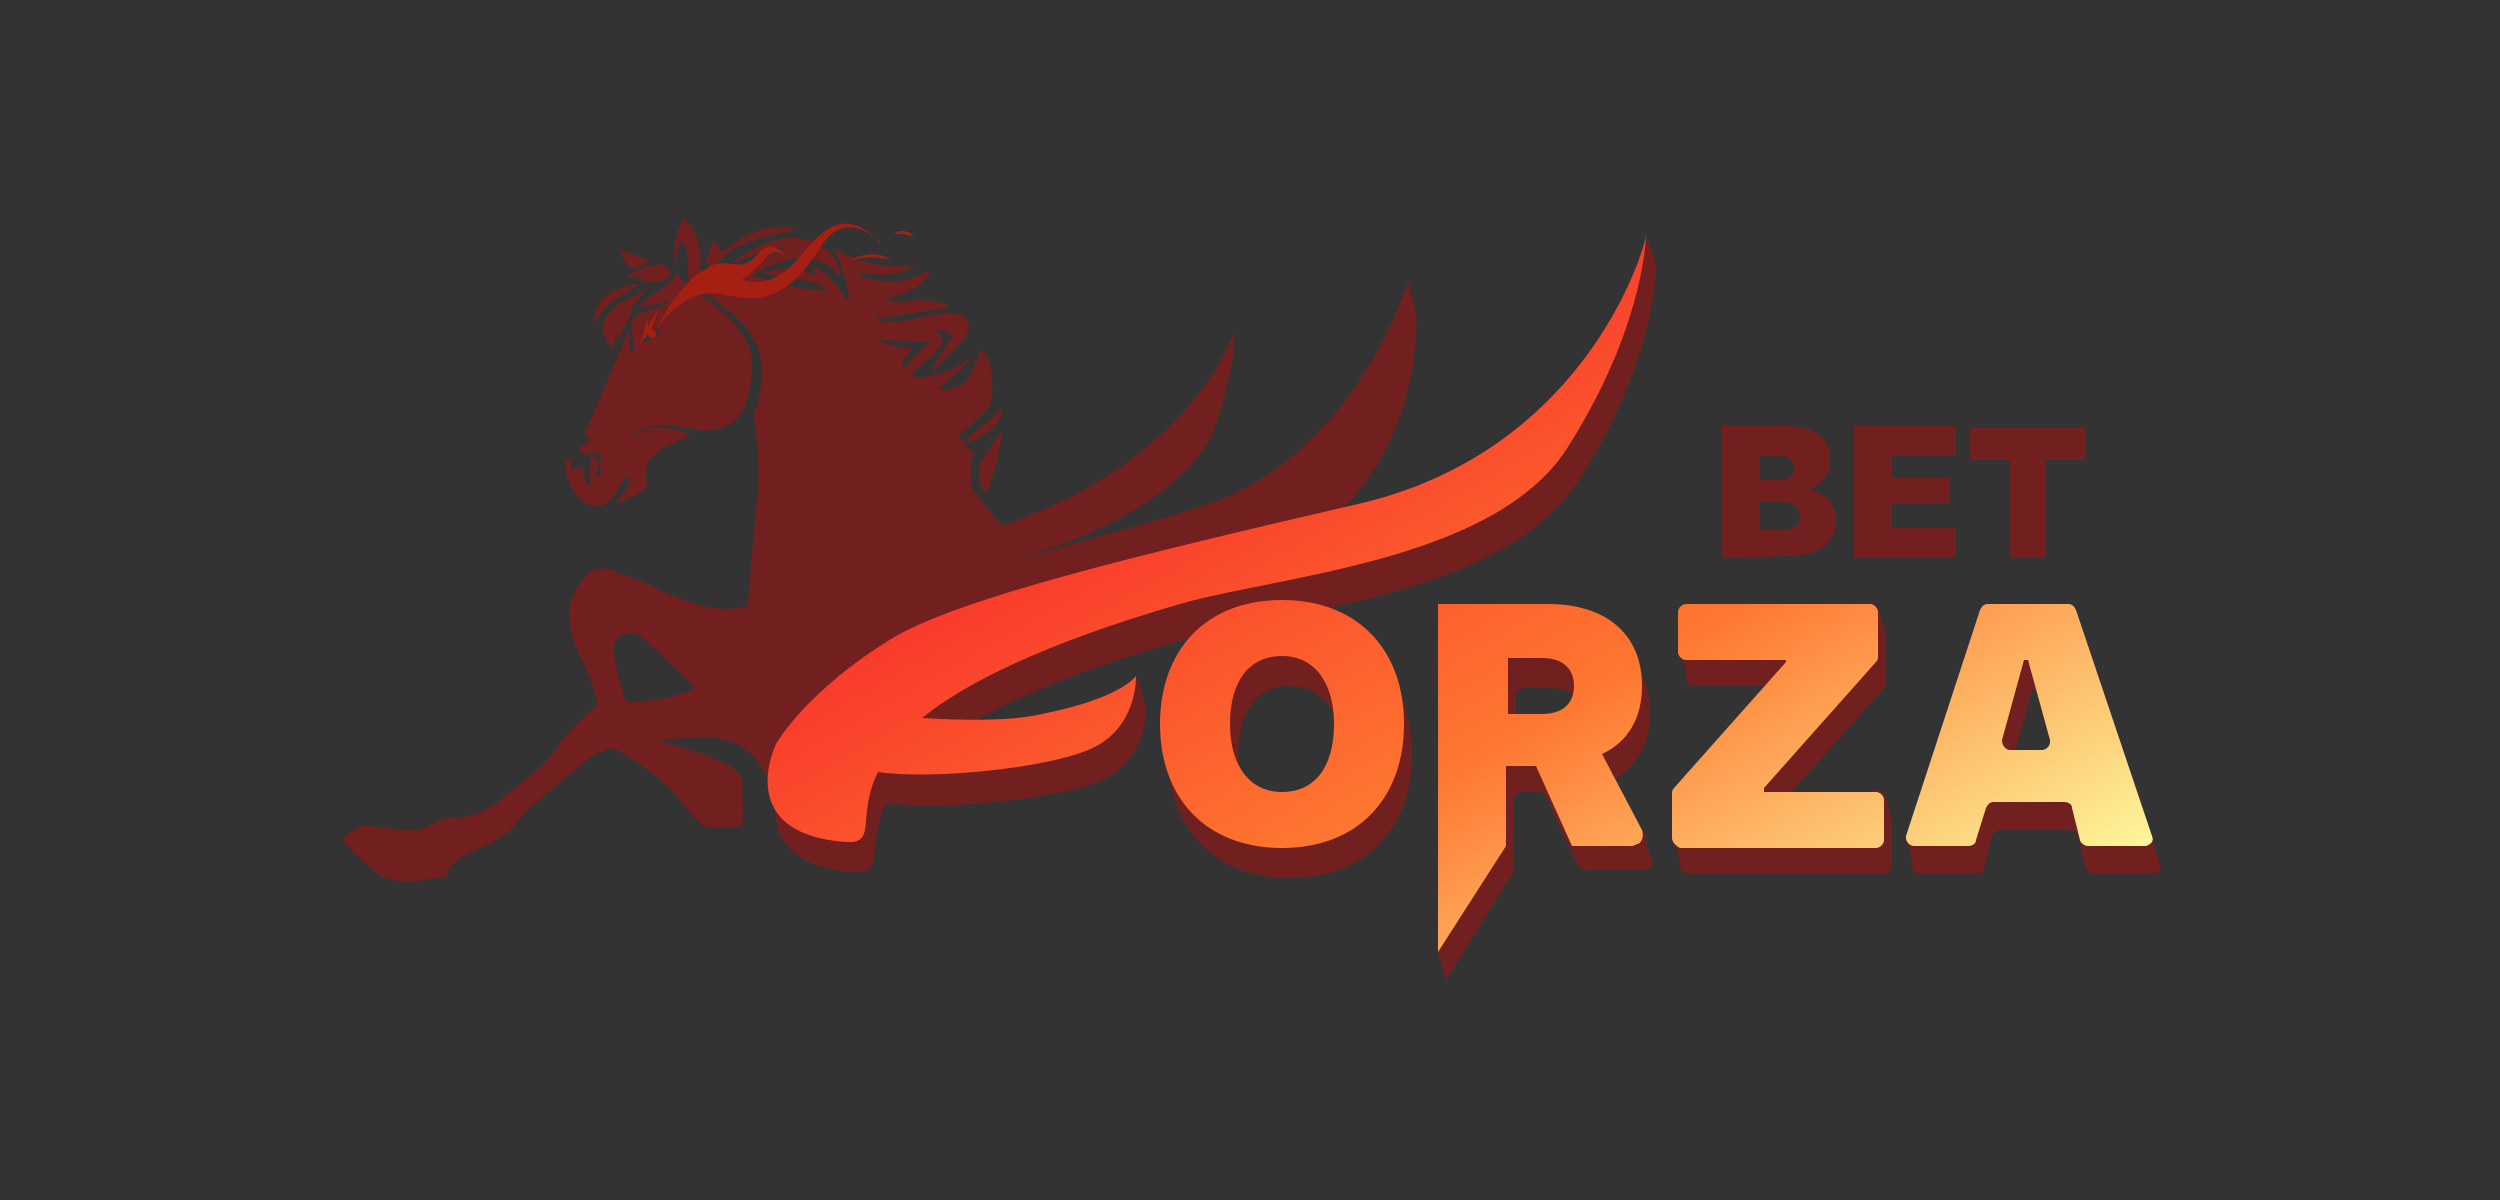 <?xml version="1.0" encoding="utf-8"?>
<!-- Generator: Adobe Illustrator 29.1.0, SVG Export Plug-In . SVG Version: 9.03 Build 55587)  -->
<svg version="1.1" id="Layer_1" xmlns="http://www.w3.org/2000/svg" xmlns:xlink="http://www.w3.org/1999/xlink" x="0px" y="0px"
	 width="125px" height="60px" viewBox="0 0 125 60" style="enable-background:new 0 0 125 60;" xml:space="preserve">
<rect x="0" y="0" width="125" height="60" fill="#333333" stroke="none"/>
<style type="text/css">
	.st0{fill:#72201F;}
	.st1{fill:url(#SVGID_1_);}
	.st2{fill:#A61F13;}
</style>
<g>
	<path class="st0" d="M58.4,37.7c0-3.7,2.3-6.2,6.1-6.2s6.1,2.5,6.1,6.2c0,3.7-2.3,6.2-6.1,6.2C60.7,43.9,58.4,41.4,58.4,37.7
		 M67.1,37.7c0-2.1-1-3.4-2.6-3.4s-2.6,1.2-2.6,3.4c0,2.1,1,3.4,2.6,3.4C66.1,41,67.1,39.8,67.1,37.7 M72.3,49V32
		c0-0.2,0.2-0.4,0.4-0.4c0,0,0,0,0,0h5.1c2.9,0,4.7,1.5,4.7,4.1c0,1.4-0.6,2.5-1.7,3.2c-0.2,0.1-0.2,0.3-0.1,0.5l1.9,3.6
		c0.1,0.2,0,0.4-0.2,0.5c-0.1,0-0.1,0-0.2,0h-2.9c-0.2,0-0.3-0.1-0.4-0.2l-1.6-3.5c-0.1-0.1-0.2-0.2-0.4-0.2h-0.8
		c-0.2,0-0.4,0.2-0.4,0.4c0,0,0,0,0,0v3.5c0,0.1,0,0.2-0.1,0.2L72.3,49L72.3,49z M75.8,36.8c0,0.2,0.2,0.4,0.4,0.4c0,0,0,0,0,0h1.3
		c1,0,1.6-0.5,1.6-1.4c0-0.9-0.6-1.4-1.6-1.4h-1.3c-0.2,0-0.4,0.2-0.4,0.4L75.8,36.8L75.8,36.8z M84,43.3v-2.2c0-0.1,0-0.2,0.1-0.3
		l5.6-6.3v-0.2h-5c-0.2,0-0.4-0.2-0.4-0.4c0,0,0,0,0,0v-2c0-0.2,0.2-0.4,0.4-0.4c0,0,0,0,0,0h9.2c0.2,0,0.4,0.2,0.4,0.4c0,0,0,0,0,0
		v2.2c0,0.1,0,0.2-0.1,0.3l-5.6,6.3v0.2h5.6c0.2,0,0.4,0.2,0.4,0.4c0,0,0,0,0,0v2c0,0.2-0.2,0.4-0.4,0.4c0,0,0,0,0,0h-9.8
		C84.2,43.7,84,43.5,84,43.3C84,43.3,84,43.3,84,43.3L84,43.3z M104.3,43.4l-0.4-1.6c0-0.2-0.2-0.3-0.4-0.3h-3.5
		c-0.2,0-0.3,0.1-0.4,0.3l-0.4,1.6c0,0.2-0.2,0.3-0.4,0.3H96c-0.2,0-0.4-0.2-0.4-0.4c0,0,0-0.1,0-0.1l3.8-11.3
		c0.1-0.2,0.2-0.3,0.4-0.3h4c0.2,0,0.3,0.1,0.4,0.3l3.8,11.3c0.1,0.2,0,0.4-0.3,0.5c0,0-0.1,0-0.1,0h-2.8
		C104.5,43.7,104.4,43.6,104.3,43.4L104.3,43.4z M100.9,39h1.6c0.2,0,0.4-0.2,0.4-0.4c0,0,0-0.1,0-0.1l-1.1-4h-0.2l-1.1,4
		c-0.1,0.2,0.1,0.4,0.3,0.5C100.8,39,100.9,39,100.9,39 M45.1,37.4c0,0,4.8,0.5,7.5-0.1c4-0.9,4.7-1.9,4.7-1.9s0.1,2.7-2.4,3.7
		c-2.5,1-10.2,1.7-11.7,0.7S45.1,37.4,45.1,37.4L45.1,37.4z"/>
	<path class="st0" d="M82.8,13.3c0,0-2.8,10.6-14.5,13.3S47.5,32,45.2,33.3c-4.6,2.5-6,5.4-6,5.4s-2.2,4.5,3.5,4.9
		c3.3,0.2-4.5-5.7,16.8-11.7c4.8-1.4,15.6-2.1,19.3-7.7S82.8,14.1,82.8,13.3L82.8,13.3z"/>
	<path class="st0" d="M70.8,15.6c0,0-2.6,8.6-10,11.1s-12,2.8-16.2,6c-3.6,2.7-5.9,5.5-5.7,7.8c0,0,2.4-5.9,11.3-8.6
		c8.9-2.6,14.4-3.2,17.7-7.3C71.2,20.5,70.8,15.6,70.8,15.6 M95.3,41.9l0.4,1.4l1.1-0.3l-0.5-1.8l-0.6,0.6l0.2,0.2 M107.5,41.8
		l0.4,1.5c0,0-1,0.1-1,0.1c0-0.5-0.1-0.9-0.1-1.4l0.6,0.3H104l0.3,1.2l1.1-0.8 M93.9,30.4l0.4,1.4c0,0.1,0,0.1,0,0.2l-0.1,0.5
		c0,0.2-0.4,0.3-0.5,0l-0.6-1.5c0-0.1,0-0.2,0.1-0.3l0.5-0.6l-9.6,2c-0.1,0-0.1,0.3,0,0.8l0.3,0.9c0,0.1,0.1,0.2,0.3,0.1l0.4-0.2
		c0.1-0.1,0.2-0.2,0.1-0.3c0,0,0,0,0,0l-0.3-0.4 M83.7,42l0.4,1.4l1.5-0.9L84.3,41L83.7,42l10.1-2.5l0.3,0.1c0,0,0.2,0,0.5,1.6
		c0.1,0.5-1.7-0.6-1.7-0.6 M71.9,47.6l0.4,1.4l0.8-2.4l-0.8-0.9L71.9,47.6z M82.2,41.6l0.4,1.6l-1.4-0.7l-0.3-2.2L82.2,41.6z
		 M56.9,33.9l0.4,1.5l-0.7,1.3l-1.3-0.1L56.9,33.9z M82.4,11.9l0.4,1.4l-0.5,2.2l-0.9,2.2h-0.7c-0.1,0,1.2-3.7,1.2-3.7"/>
	<path class="st0" d="M70.4,14.1l0.4,1.5l-0.3,2.2H70"/>
	<path class="st0" d="M61.7,16.6c0,0-2,6.4-11.6,9.7c0,0-1.3-1.5-1.5-1.9c-0.1-0.5-0.1-1.5,0.1-1.7l-0.5-0.5
		c0.1-0.1,0.3-0.1,0.5-0.2c1.7-0.8,1.4-1.8,1.4-1.6c-0.1,0.2-0.6,0.6-1,0.9c-0.3,0.2-0.7,0.6-0.9,0.8l-0.3-0.3c0,0,1.4-1.1,1.6-1.6
		s0.2-2.4-0.5-2.7c0,0-0.1,0.5-0.5,1.3c-0.4,0.7-1.3,0.7-1.6,0.7c0.4-0.4,1.7-1.5,1.6-1.6c0-0.1-0.6,0.8-2.7,1c-0.1,0-0.3-0.2,0-0.4
		c0.3-0.3,1.3-1.1,1.3-1.3c0.1-0.2-0.1-0.5-0.3-0.6c0-0.1,0.1-0.1,0.1-0.1c0.2,0,0.7,0.2,0.7,0.3c0,0.2-0.9,1.3-1,1.8
		c0,0,1.4-1.3,1.7-1.8c0.2-0.5,0.4-1.2-1.1-1.1s-2.2,0.6-3.3,0.3l-0.1-0.1c0,0,1.8-0.2,2.2-0.3c0.4-0.1,1.3-0.2,1.5-0.2
		c0,0-0.3-0.6-2.8-0.3c0,0-0.3,0-0.4-0.1s1.4-0.3,1.9-1c0,0,0.3-0.3,0.3-0.5c0,0-1.3,0.7-2.1,0.6c-0.8-0.1-1.3-0.2-1.5-0.4
		c-0.1-0.2,1.6,0.4,2.9-0.4c0,0-2.3,0.3-4.1-0.9c0,0,0.9,2,0.7,2.7c0,0-0.9-1.4-1.4-1.6l-0.5-0.2c0,0,0.4,0.5,0.4,0.5
		c0,0.1-1.2-0.8-2.8-0.1c0,0,2.6,0.3,3,0.6c0,0,0.2,0.1,0.2,0.2c-0.1,0.1-1.9-0.1-2.6-0.4c-0.7-0.3-1.2-0.3-1.2-0.3s1.6-0.9,2.5-0.9
		s1.7,0.4,2,1c0,0,0.1-1.4-1.6-1.9c-1.6-0.5-3.4,0.8-3.7,1.1c-0.3,0.3,1.7-0.9,2.6-0.7c0,0-2.1,1.1-2.5,1.1c-0.4,0-1.8,0-1.8,0
		s0.3-1.5-0.8-2.6c0,0-0.7,1-0.4,2.6c0,0.1,0,0.3-0.1,0.4c0,0.1-0.7,0.6-0.7,0.6l-0.9,0.6L32,15.4c0,0,0.4-0.1,0.8-0.2
		c0.4-0.1,0.8-0.2,0.7-0.1c-0.1,0.1-1,0.4-1.3,0.5c-0.3,0.1-0.5,0.3-0.6,0.4c-0.1,0.1,0.1,1.3,0.1,1.4c0,0.2-0.2,0.2-0.2,0.2
		c0,0,0-0.8,0-0.9s-0.1-0.1-0.1-0.1s-2.2,5.2-2.2,5.2s0.3,0,0.3,0.1s-0.6,0.6-0.6,0.6s0.1,0.1,0.5,0.1s0.5,0.1,0.6,0.1
		S30,22.9,30,23.2s0.1,0.5-0.1,0.6c-0.1,0-0.1,0-0.1-0.1c0-0.2,0.1-0.3,0.1-0.5c0-0.3-0.3-0.5-0.6-0.6s-0.6,0.2-0.9,0.4
		s-0.1,0.7,0.1,1.2c0.2,0.4,0.4,0.9,1.1,1.1c0.8,0.2,1.3-0.8,1.5-1.2c0.3-0.4,0.4-0.2,0.4,0c0,0.2-0.8,1.1-0.8,1.1s1.1-0.4,1.4-0.6
		c0.3-0.2,0.3-0.4,0.2-0.6c0-0.2,0-0.6,0.1-0.9s0.9-0.8,1.2-0.9c0.3-0.1,0.9-0.5,0.9-0.5c-1-0.3-1.6-0.4-2-0.3s-0.8,0.4-0.8,0.4
		c0.5-0.8,2.2-0.5,2.8-0.4c0.6,0.2,1.3,0.2,2-0.2c0.7-0.4,1-1.3,1.1-2.8c0.1-1.5-1.2-2.5-1.7-3c-0.3-0.3-0.5-0.4-0.6-0.4
		c-0.1-0.1-0.1-0.1-0.2-0.2c-1.2-0.8-1.3-1.2-1.3-1.2h0c0-0.5,0-1.3,0.3-1.5c0,0,0.3,0.1,0.3,1.2c0,0,0,0.5,0,0.6s0.1,0.2,0.8,0.7
		s2.5,1.7,2.8,3.1c0.3,1.4-0.2,2.8-0.3,3c0,0,0,0,0,0.1c0,0,0.3,2.3,0.2,3.6c-0.1,1.1-0.4,4.3-0.5,5.8l-0.1,0.1
		c-1.3,0.4-2.9-0.1-4.7-1c-1.9-0.8-2.4-1-2.9-0.8s-1,1-1.2,1.7c-0.2,0.7,0.2,2.1,0.6,2.8c0.2,0.4,0.6,1.3,0.8,2.2c0,0,0,0,0,0
		c-0.1,0.1-1.5,1.3-2,2.1c-0.4,0.8-1.8,1.8-2.9,2.7c-1.1,1-2.6,0.9-2.7,0.9s-1,0.5-1.4,0.6s-2.2-0.2-2.7-0.2c-0.5,0-1.1,0.7-1.1,0.7
		s1.1,1.2,1.8,1.7c0.7,0.5,1.9,0.4,2.3,0.3c0.4-0.1,1-0.1,1.1-0.1s-0.1-0.7,1.3-1.3c1.4-0.6,1.8-1,2-1.2c0.2-0.2,0.2-0.3,0.8-0.9
		c0.6-0.6,2.6-2.2,3.2-2.7c0.1-0.1,0.4-0.2,0.9-0.4c0,0.1,0.1,0,0.1,0c0.7,0.2,3,1.9,3.4,2.6c0.4,0.6,1,1.2,1.2,1.3
		c0.1,0.1,1.8,0.1,1.9,0c0.1-0.1,0-2.2,0-2.3c-0.2-1-3.1-1.6-4.2-2c0.9-0.1,1.9-0.1,2.8-0.1c2.5,0.2,2.8,2.7,3.2,3.2
		c0,0.1,0.2-0.2,0.4-0.9c0.5,0.2,1.6,0.4,3.7,0.1c1.4-0.2-1.5-0.2,0.4-0.8c1.9-0.7-2.5-4.3,7.6-5.8c2.4-0.4,4.1-1.3,4.1-1.7
		c0.1-0.9-4.1-3.1-4.1-3.1s7.8-2,9.7-6.4C61.9,18.1,61.7,16.6,61.7,16.6L61.7,16.6z M29.4,24.3c-0.1,0-0.2-0.5-0.2-0.7
		c0-0.2-0.1-0.3-0.3-0.2s-0.3,0.1-0.4,0c0-0.1,0.1-0.5,0.3-0.7c0.3-0.2,0.7,0.1,0.7,0.2c0.1,0.1,0,0.3,0,0.5c0,0.1-0.1,0.2-0.1,0.2
		C29.6,23.8,29.5,24.3,29.4,24.3L29.4,24.3z M32.8,16.8c-0.1,0.1-0.4,0.3-0.6,0.3s-0.1-0.1-0.1-0.1c0,0,0.3-0.4,0.4-0.4
		c0,0,0.3-0.1,0.6-0.2l-0.1,0.1C33.1,16.3,32.9,16.7,32.8,16.8L32.8,16.8z M33.3,34.9c-0.6,0.1-1.3,0.2-2,0.2
		c-0.2-0.7-0.7-2.2-0.6-2.8c0.1-0.7,1-0.7,1.3-0.5c0.2,0.1,1.5,1.4,2.8,2.6C34.3,34.6,33.8,34.8,33.3,34.9 M45.2,18
		c0.1-0.2,0.3-0.4,0.4-0.6c0,0-1.2,0-1.7-0.4c0,0,2.3,0.1,2.4,0.1c0,0,0,0,0.1-0.1c0.1,0.1,0.1,0.1,0.1,0.1c0,0-1.2,1.1-1.2,1.2
		C45.2,18.4,45,18.3,45.2,18"/>
	<path class="st0" d="M35.5,13.2c0,0-0.1,0.2-0.1,0.2l0.1,0c0.3-0.1,0.6-0.5,0.6-0.5c1.1-1.1,3.8-1.4,3.8-1.4
		c-2.1-0.7-3.7,1.2-3.8,1.1S35.7,12,35.7,12c-0.1,0.1-0.4,1.1-0.4,1.1s0,0.1,0,0.1C35.3,13.2,35.5,13.2,35.5,13.2L35.5,13.2z
		 M31.8,13.4c0.1,0,0.8-0.3,0.6-0.4S31,12.5,31,12.5c0,0,0,0.1,0.2,0.5C31.4,13.3,31.7,13.5,31.8,13.4L31.8,13.4z M32.2,13.8
		c0,0-0.3,0.2-0.3,0.2s0.5,0.1,0.5,0.1c0.4,0.1,1.4-0.1,1-0.7c-0.4-0.6-2.2,0.5-2.2,0.5L32.2,13.8L32.2,13.8z M32,14.2
		c0,0-0.4-0.1-1.4,0.4s-0.9,1.6-0.9,1.6C30,15.2,32,14.2,32,14.2"/>
	<path class="st0" d="M31.2,15.1L31.2,15c-1.9,1.2-0.7,2.3-0.6,2.4l0.3-0.8V17l0.8-1.6l-0.3,0.1l1-1.1L31.2,15.1L31.2,15.1z
		 M49.3,24.6c0.5-0.8,0.8-3,0.8-3c-0.4,0.4-1.1,1.6-1.1,1.6C48.8,24.4,49.3,24.6,49.3,24.6"/>
	<path class="st0" d="M70.4,14.1c0,0-2.6,8.6-10,11.1c-7.3,2.4-12.4,3-16.8,6.1c-3.1,2.2-5.3,5.4-5.2,7.8c0,0,2.4-5.9,11.3-8.6
		s14.4-3.2,17.7-7.3C70.8,19,70.4,14.1,70.4,14.1L70.4,14.1z"/>
	
		<linearGradient id="SVGID_1_" gradientUnits="userSpaceOnUse" x1="83.035" y1="5.954" x2="63.283" y2="40.654" gradientTransform="matrix(1 0 0 -1 0 62)">
		<stop  offset="0" style="stop-color:#FDF69B"/>
		<stop  offset="0.51" style="stop-color:#FE7730"/>
		<stop  offset="1" style="stop-color:#F93B2B"/>
	</linearGradient>
	<path class="st1" d="M58,36.2c0-3.7,2.3-6.2,6.1-6.2c3.8,0,6.1,2.5,6.1,6.2c0,3.7-2.3,6.2-6.1,6.2C60.3,42.4,58,39.9,58,36.2
		 M66.7,36.2c0-2.1-1-3.4-2.6-3.4c-1.6,0-2.6,1.2-2.6,3.4c0,2.1,1,3.4,2.6,3.4C65.7,39.6,66.7,38.4,66.7,36.2 M71.9,47.6V30.2h5.5
		c2.9,0,4.7,1.5,4.7,4.1c0,1.6-0.7,2.8-2,3.4l2,3.8c0.1,0.3,0,0.6-0.2,0.7c-0.1,0-0.2,0.1-0.3,0.1h-3l-1.8-4h-1.5v4L71.9,47.6
		L71.9,47.6z M75.4,35.7h1.7c1,0,1.6-0.5,1.6-1.4c0-0.9-0.6-1.4-1.6-1.4h-1.7V35.7z M83.6,41.9v-2.2c0-0.1,0-0.2,0.1-0.3l5.6-6.3V33
		h-5c-0.2,0-0.4-0.2-0.4-0.4c0,0,0,0,0,0v-2c0-0.2,0.2-0.4,0.4-0.4h9.2c0.2,0,0.4,0.2,0.4,0.4v2.2c0,0.1,0,0.2-0.1,0.3l-5.6,6.3v0.2
		h5.6c0.2,0,0.4,0.2,0.4,0.4v2c0,0.2-0.2,0.4-0.4,0.4H84C83.8,42.3,83.6,42.1,83.6,41.9L83.6,41.9z M104,42l-0.4-1.6
		c0-0.2-0.2-0.3-0.4-0.3h-3.5c-0.2,0-0.3,0.1-0.4,0.3L98.8,42c0,0.2-0.2,0.3-0.4,0.3h-2.7c-0.2,0-0.4-0.2-0.4-0.4c0,0,0-0.1,0-0.1
		L99,30.5c0.1-0.2,0.2-0.3,0.4-0.3h4c0.2,0,0.3,0.1,0.4,0.3l3.8,11.3c0.1,0.2,0,0.4-0.3,0.5c0,0-0.1,0-0.1,0h-2.8
		C104.2,42.3,104,42.1,104,42L104,42z M100.5,37.5h1.6c0.2,0,0.4-0.2,0.4-0.4c0,0,0-0.1,0-0.1l-1.1-4h-0.2l-1.1,4
		C100.1,37.3,100.3,37.5,100.5,37.5 M67.9,25.2c-11.7,2.7-19.7,4.7-23.1,6.6c-4.5,2.7-6,5.4-6,5.4s-2.2,4.5,3.5,4.9
		c1.6,0.1,0.5-1.3,1.6-3.5c2.7,0.4,8.4-0.2,10.5-1.1c2.5-1,2.4-3.7,2.4-3.7s-0.7,1.1-4.7,1.9c-1.7,0.4-4.3,0.3-6,0.2
		c2.1-1.7,6-3.7,12.9-5.7c4.8-1.4,15.6-2.1,19.3-7.7c3.6-5.6,4-10,4-10.8C82.4,11.9,79.6,22.5,67.9,25.2L67.9,25.2z"/>
	<path class="st2" d="M32.6,16.9c0.1,0,0.2-0.1,0.2-0.2c0,0,0,0,0,0c0-0.1-0.1-0.2-0.2-0.2c0,0,0,0,0,0c-0.1,0-0.2,0.1-0.2,0.2
		c0,0,0,0,0,0C32.4,16.8,32.5,16.9,32.6,16.9"/>
	<path class="st0" d="M86.1,27.9v-6.6h3.1c1.5,0,2.3,0.5,2.3,1.7c0,0.7-0.4,1.2-0.9,1.4v0.1c0.7,0.2,1.2,0.7,1.2,1.5
		c0,1.1-0.7,1.8-2.5,1.8L86.1,27.9L86.1,27.9z M88,24h1c0.4,0,0.7-0.2,0.7-0.6s-0.3-0.6-0.7-0.6h-1V24z M88,26.5h1.2
		c0.5,0,0.8-0.3,0.8-0.7s-0.3-0.7-0.8-0.7H88V26.5z M92.7,27.9v-6.6h5.1v1.5h-3.2v1.1h2.9v1.3h-2.9v1.2h3.2v1.5L92.7,27.9z
		 M100.5,27.9V23h-2v-1.6h5.8V23h-2v4.9H100.5z"/>
	<path class="st2" d="M43.9,12c0,0,0.1,0.1,0.1,0.1C44,12.2,43.9,12.1,43.9,12 M43.9,12c-1.5-1.4-2.5-0.9-3.8,0.7
		c-1,1.3-2,1.6-3,1.3c0.3-0.2,0.6-0.5,1-0.9c0.8-1,1.2-0.2,1.2-0.2c-0.2-0.5-0.9-0.9-1.5-0.1c-0.7,0.8-1.2,0.2-2,0.4
		c-0.3,0.1-0.6,0.3-0.9,0.5c-0.3,0.2-0.6,0.5-0.8,0.8l0,0c-0.5,0.5-0.8,1.1-0.8,1.1c-1.4,2.6,0.3-1.4,2.7-0.9c1.6,0.3,3.1,0.7,5-2.3
		C42.1,10.6,43.4,11.6,43.9,12 M42.3,13.1L42.3,13.1C42.2,13.1,42.2,13.1,42.3,13.1 M42.3,13.1c0.2-0.1,1.1-0.4,2.3-0.1
		C44.5,13,43.8,12.3,42.3,13.1"/>
	<path class="st2" d="M32.4,16.3l0-0.4L32,17.2c0,0,0.5-0.6,0.6-0.8c0-0.1,0.3-0.9,0.3-0.9L32.4,16.3L32.4,16.3z M44.7,11.7
		c0,0,0.4,0,0.5,0c0.3,0.1,0.5,0.1,0.5,0.1S45.2,11.3,44.7,11.7"/>
</g>
</svg>
